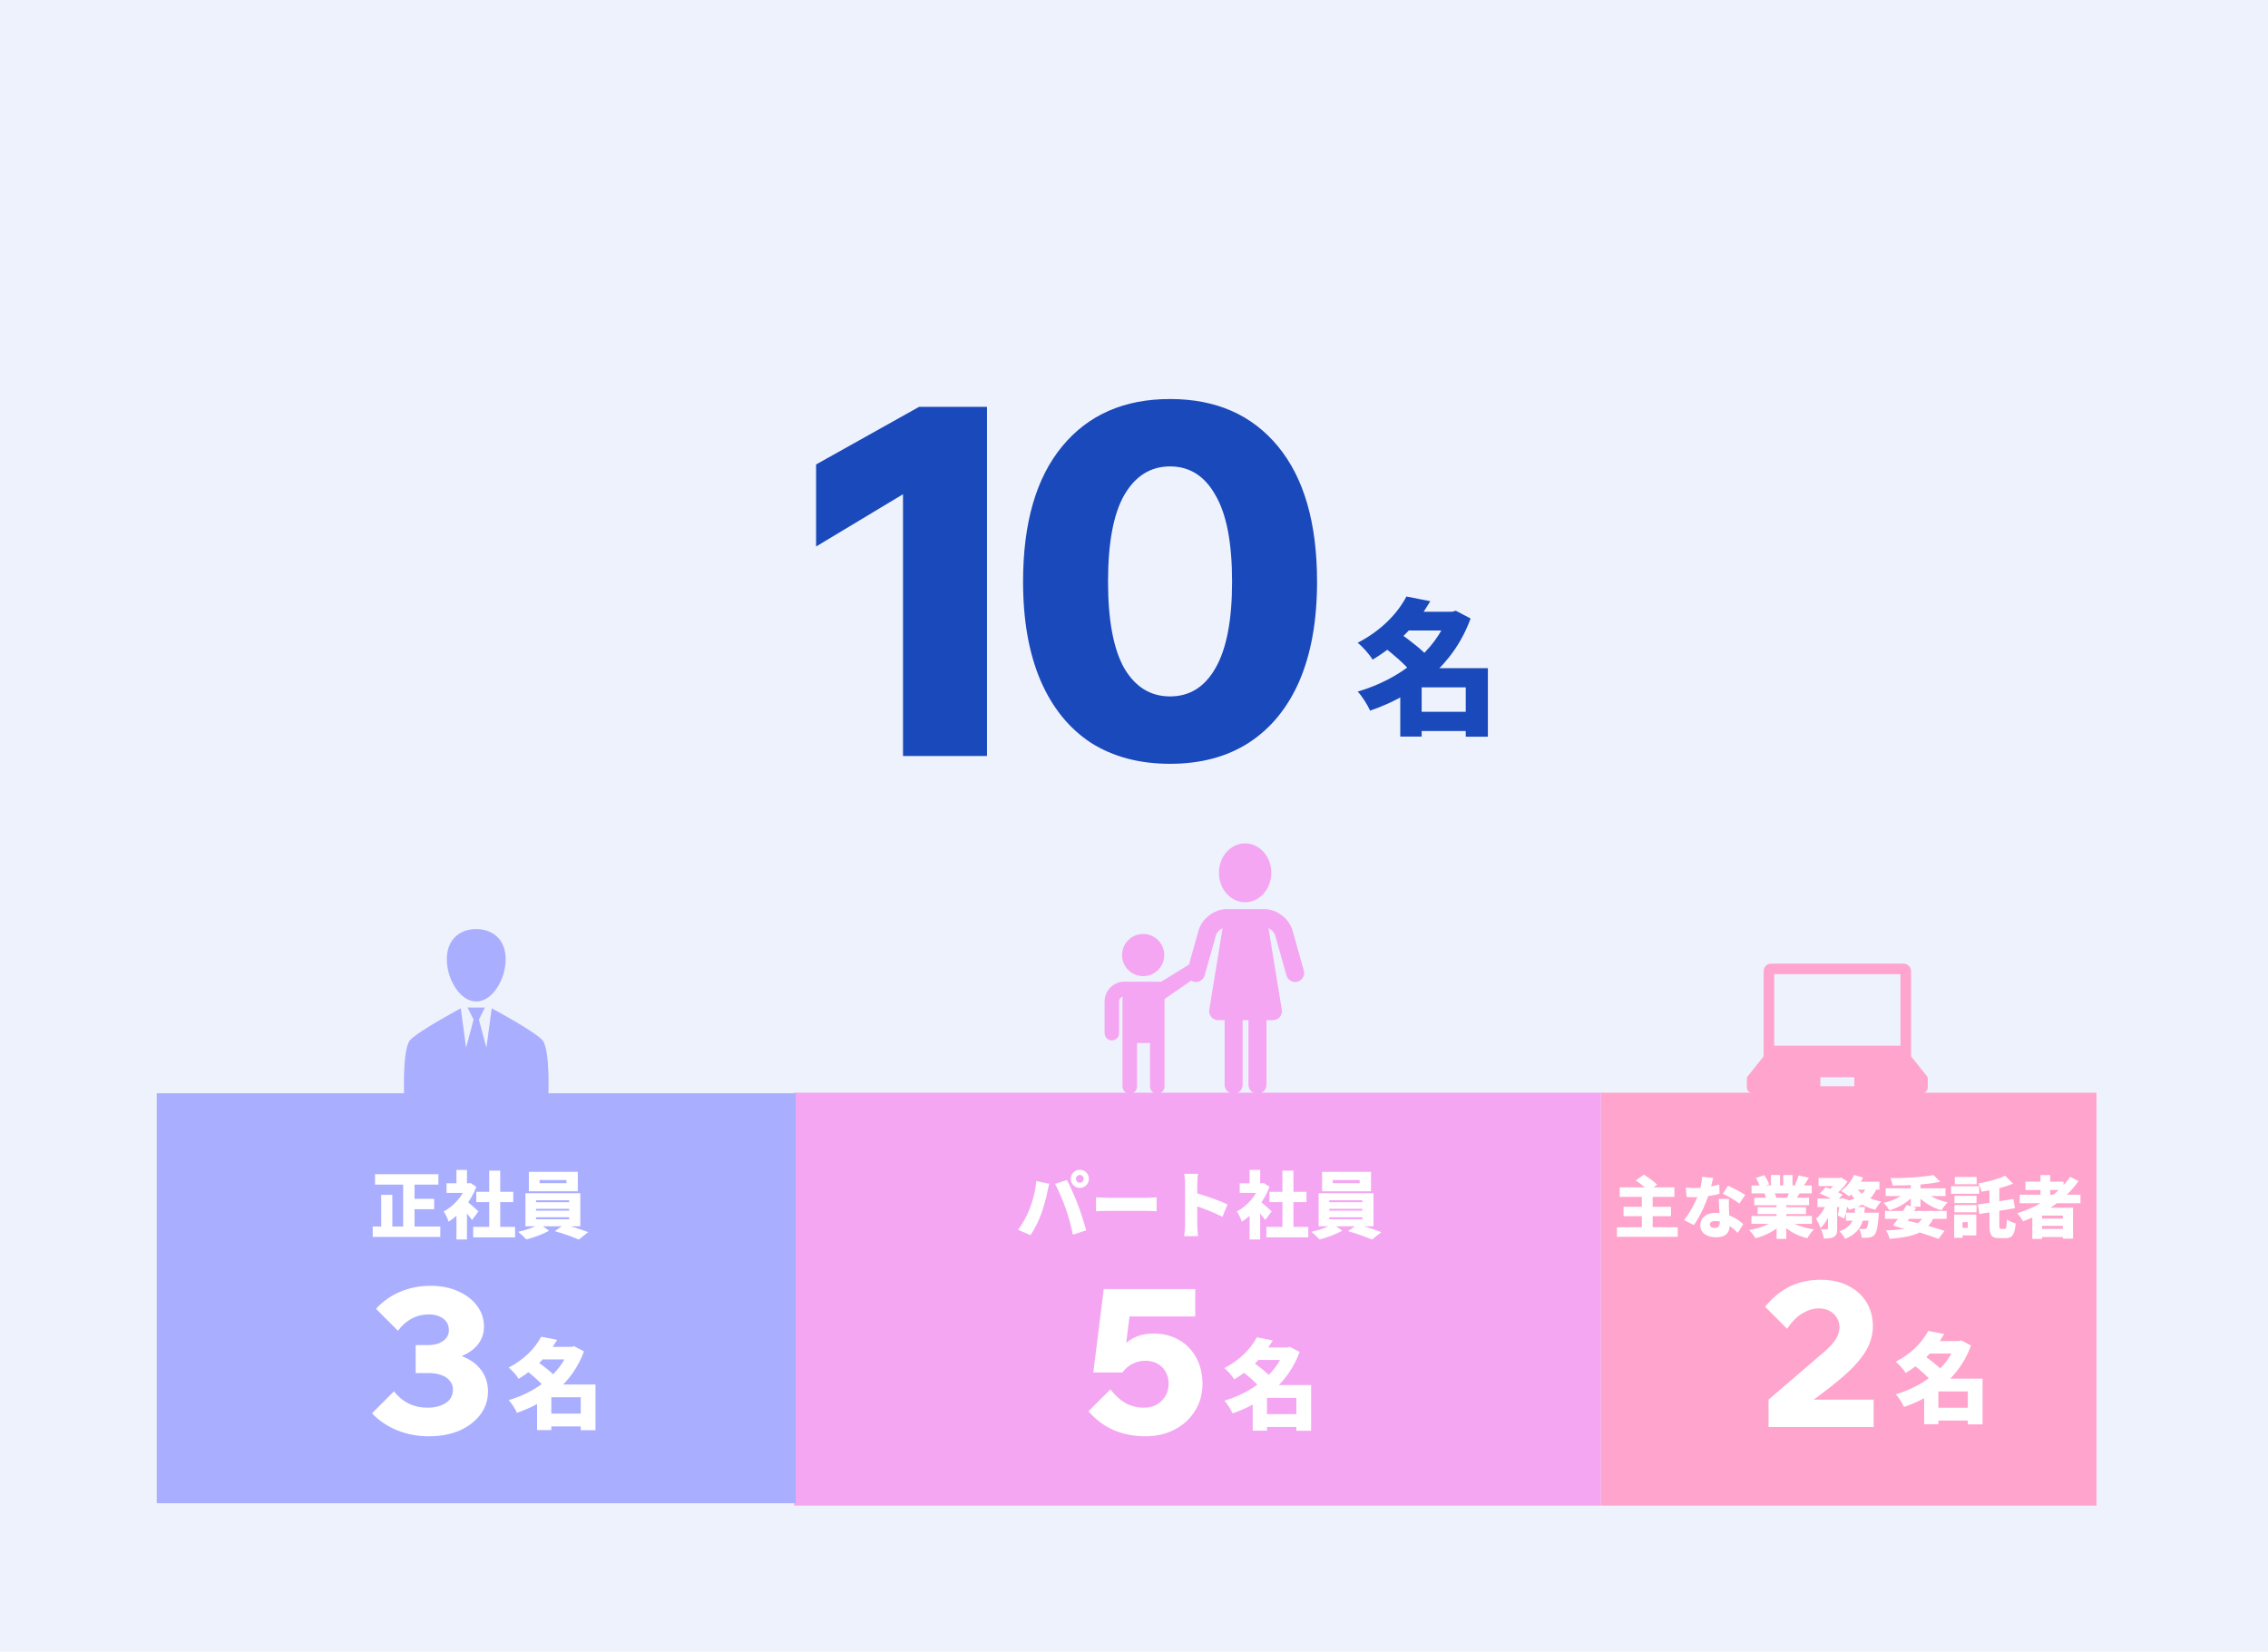 <svg width="357" height="260" viewBox="0 0 357 260" fill="none" xmlns="http://www.w3.org/2000/svg">
<rect width="357" height="260" fill="#EEF2FD"/>
<rect x="252" y="172" width="78" height="65" fill="#FFA4CC"/>
<path d="M294.932 224.628H278.38V220.316L287.354 212.61C288.115 211.934 288.664 211.31 289.002 210.74C289.362 210.148 289.541 209.535 289.541 208.901C289.541 208.33 289.394 207.822 289.098 207.379C288.823 206.935 288.442 206.586 287.956 206.332C287.47 206.079 286.931 205.952 286.339 205.952C285.472 205.952 284.606 206.205 283.739 206.713C282.893 207.199 282.079 208.013 281.297 209.154L277.841 205.698C278.919 204.345 280.177 203.299 281.614 202.559C283.073 201.819 284.732 201.449 286.593 201.449C288.263 201.449 289.711 201.766 290.937 202.4C292.163 203.013 293.114 203.869 293.79 204.969C294.467 206.068 294.805 207.336 294.805 208.774C294.805 209.725 294.615 210.666 294.234 211.596C293.854 212.505 293.262 213.424 292.459 214.354C291.677 215.285 290.662 216.257 289.415 217.272C289.119 217.525 288.717 217.853 288.21 218.255C287.724 218.635 287.227 219.016 286.719 219.396C286.233 219.777 285.821 220.083 285.483 220.316H294.932V224.628Z" fill="white"/>
<rect x="125" y="172" width="127" height="65" fill="#F4A6F2"/>
<path d="M174.789 218.696C175.466 219.605 176.237 220.314 177.104 220.821C177.992 221.328 178.985 221.582 180.085 221.582C180.825 221.582 181.48 221.423 182.051 221.106C182.642 220.768 183.108 220.314 183.446 219.743C183.784 219.172 183.953 218.527 183.953 217.809C183.953 217.09 183.795 216.466 183.477 215.938C183.182 215.388 182.759 214.965 182.209 214.669C181.66 214.352 181.025 214.194 180.307 214.194C179.567 214.194 178.89 214.352 178.277 214.669C177.664 214.965 177.136 215.42 176.692 216.033L174.98 215.938C175.128 214.796 175.476 213.771 176.026 212.862C176.576 211.953 177.315 211.234 178.246 210.706C179.197 210.177 180.307 209.913 181.575 209.913C183.097 209.913 184.439 210.251 185.602 210.928C186.765 211.604 187.663 212.534 188.297 213.718C188.952 214.902 189.28 216.265 189.28 217.809C189.28 219.436 188.878 220.874 188.075 222.121C187.293 223.368 186.226 224.341 184.873 225.038C183.52 225.736 181.998 226.084 180.307 226.084C178.51 226.084 176.861 225.767 175.36 225.133C173.859 224.499 172.517 223.506 171.333 222.153L174.789 218.696ZM188.139 207.218H175.55L178.182 204.142L176.692 216.033H172.094L173.743 202.906H188.139V207.218Z" fill="white"/>
<rect x="24.671" y="172.089" width="100.584" height="64.526" fill="#AAAEFF"/>
<path d="M58.549 222.47L62.005 219.014C62.681 219.859 63.464 220.504 64.351 220.948C65.239 221.37 66.212 221.582 67.269 221.582C68.431 221.582 69.393 221.339 70.154 220.853C70.915 220.366 71.296 219.658 71.296 218.728C71.296 218.179 71.126 217.713 70.788 217.333C70.471 216.931 70.027 216.635 69.456 216.445C68.886 216.234 68.209 216.128 67.427 216.128H65.429V211.721H67.427C68.082 211.721 68.642 211.625 69.108 211.435C69.594 211.224 69.974 210.949 70.249 210.611C70.524 210.251 70.661 209.86 70.661 209.438C70.661 208.613 70.365 207.99 69.773 207.567C69.182 207.123 68.431 206.901 67.522 206.901C66.529 206.901 65.62 207.123 64.795 207.567C63.992 207.99 63.273 208.624 62.639 209.469L59.183 206.013C60.282 204.829 61.561 203.931 63.02 203.318C64.499 202.705 66.074 202.398 67.744 202.398C69.435 202.398 70.915 202.694 72.183 203.286C73.452 203.857 74.435 204.628 75.132 205.601C75.83 206.552 76.179 207.62 76.179 208.803C76.179 209.881 75.862 210.822 75.227 211.625C74.593 212.429 73.705 213.052 72.564 213.496C71.443 213.94 70.133 214.162 68.632 214.162L69.583 212.989C71.021 212.989 72.278 213.243 73.356 213.75C74.435 214.257 75.28 214.965 75.893 215.874C76.506 216.783 76.813 217.84 76.813 219.045C76.813 220.377 76.422 221.571 75.639 222.628C74.857 223.685 73.769 224.531 72.374 225.165C70.978 225.778 69.351 226.084 67.49 226.084C65.757 226.084 64.119 225.778 62.576 225.165C61.032 224.552 59.69 223.654 58.549 222.47Z" fill="white"/>
<path d="M144.677 64.039H155.362V119H142.14V77.798L128.458 86.023V73.109L144.677 64.039ZM184.177 120.23C179.36 120.23 175.209 119.128 171.724 116.925C168.291 114.67 165.651 111.416 163.807 107.162C161.962 102.858 161.039 97.656 161.039 91.558C161.039 82.334 163.089 75.236 167.189 70.265C171.288 65.294 176.951 62.809 184.177 62.809C191.402 62.809 197.065 65.294 201.165 70.265C205.265 75.236 207.314 82.334 207.314 91.558C207.314 97.656 206.392 102.858 204.547 107.162C202.702 111.416 200.037 114.67 196.553 116.925C193.119 119.128 188.994 120.23 184.177 120.23ZM184.177 109.622C187.252 109.622 189.635 108.136 191.326 105.164C193.068 102.14 193.939 97.605 193.939 91.558C193.939 85.46 193.068 80.924 191.326 77.952C189.635 74.928 187.252 73.417 184.177 73.417C181.102 73.417 178.694 74.928 176.951 77.952C175.26 80.924 174.414 85.46 174.414 91.558C174.414 97.605 175.26 102.14 176.951 105.164C178.694 108.136 181.102 109.622 184.177 109.622Z" fill="#1A49BB"/>
<path d="M222.373 112.045H232.243V115.066H222.373V112.045ZM221.013 96.294H229.015V99.246H221.013V96.294ZM221.382 93.896L225.14 94.634C223.042 98.209 220.275 101.299 216.055 103.835C215.57 103.005 214.463 101.76 213.702 101.183C217.53 99.2 220.021 96.479 221.382 93.896ZM227.977 96.294H228.6L229.153 96.133L231.482 97.355C228.83 104.665 222.857 109.393 215.663 111.86C215.247 110.938 214.394 109.554 213.702 108.862C220.298 106.948 225.994 102.521 227.977 96.848V96.294ZM217.899 101.898L220.413 99.731C221.866 100.768 223.895 102.313 224.864 103.443L222.166 105.865C221.335 104.735 219.375 103.051 217.899 101.898ZM230.721 105.173H234.203V115.965H230.721V105.173ZM223.78 105.173H232.382V108.194H223.78V115.942H220.413V107.594L222.927 105.173H223.78Z" fill="#1A49BB"/>
<path d="M59.035 184.833H69.008V186.471H59.035V184.833ZM64.281 188.708H68.34V190.345H64.281V188.708ZM58.666 193.066H69.308V194.703H58.666V193.066ZM63.462 185.502H65.249V193.862H63.462V185.502ZM60.003 188.073H61.756V193.942H60.003V188.073ZM74.485 193.124H81.081V194.773H74.485V193.124ZM74.97 187.601H80.792V189.215H74.97V187.601ZM77.01 184.268H78.74V193.919H77.01V184.268ZM70.288 186.263H74.036V187.774H70.288V186.263ZM71.845 190.472L73.505 188.489V195.107H71.845V190.472ZM71.845 184.153H73.505V186.955H71.845V184.153ZM73.321 188.973C73.736 189.25 75.016 190.391 75.316 190.679L74.301 192.04C73.84 191.383 72.952 190.333 72.421 189.78L73.321 188.973ZM73.436 186.263H73.759L74.047 186.205L74.981 186.817C74.105 189.146 72.375 191.221 70.611 192.305C70.473 191.855 70.081 191.014 69.839 190.691C71.418 189.884 72.86 188.223 73.436 186.551V186.263ZM84.932 185.744V186.24H89.163V185.744H84.932ZM83.248 184.464H90.951V187.52H83.248V184.464ZM84.378 190.276V190.575H89.59V190.276H84.378ZM84.378 191.613V191.925H89.59V191.613H84.378ZM84.378 188.938V189.238H89.59V188.938H84.378ZM82.707 187.82H91.343V193.031H82.707V187.82ZM84.966 192.674L86.431 193.723C85.508 194.254 84.009 194.819 82.845 195.095C82.534 194.749 81.969 194.219 81.565 193.896C82.776 193.654 84.24 193.112 84.966 192.674ZM87.33 193.792L88.817 192.743C90.051 193.055 91.585 193.573 92.588 193.942L91.1 195.118C90.178 194.703 88.575 194.138 87.33 193.792Z" fill="white"/>
<path d="M169.363 185.56C169.363 185.894 169.639 186.171 169.974 186.171C170.308 186.171 170.585 185.894 170.585 185.56C170.585 185.225 170.308 184.949 169.974 184.949C169.639 184.949 169.363 185.225 169.363 185.56ZM168.544 185.56C168.544 184.776 169.19 184.13 169.974 184.13C170.758 184.13 171.403 184.776 171.403 185.56C171.403 186.344 170.758 186.99 169.974 186.99C169.19 186.99 168.544 186.344 168.544 185.56ZM162.052 190.345C162.571 189.007 162.986 187.451 163.125 185.906L165.166 186.332C165.062 186.701 164.9 187.393 164.854 187.658C164.693 188.523 164.266 190.034 163.909 191.048C163.505 192.201 162.79 193.585 162.214 194.415L160.242 193.585C160.957 192.651 161.649 191.394 162.052 190.345ZM167.748 190.218C167.322 188.996 166.561 187.232 166.076 186.344L167.944 185.744C168.44 186.667 169.259 188.546 169.662 189.595C170.043 190.587 170.654 192.466 170.977 193.666L168.89 194.346C168.556 192.87 168.198 191.475 167.748 190.218ZM172.522 188.465C172.983 188.5 173.952 188.546 174.517 188.546C176.166 188.546 179.509 188.546 180.639 188.546C181.158 188.546 181.723 188.489 182.058 188.465V190.668C181.758 190.656 181.112 190.599 180.639 190.599C179.498 190.599 176.154 190.599 174.517 190.599C173.859 190.599 172.995 190.633 172.522 190.668V188.465ZM186.531 192.847C186.531 191.832 186.531 187.243 186.531 186.263C186.531 185.802 186.485 185.202 186.393 184.764H188.572C188.526 185.202 188.457 185.71 188.457 186.263C188.457 187.243 188.457 191.821 188.457 192.847C188.457 193.158 188.526 194.069 188.584 194.588H186.393C186.474 194.092 186.531 193.32 186.531 192.847ZM188.042 187.727C189.587 188.143 192.158 189.065 193.219 189.584L192.423 191.533C191.12 190.864 189.299 190.172 188.042 189.745V187.727ZM199.341 193.124H205.937V194.773H199.341V193.124ZM199.826 187.601H205.649V189.215H199.826V187.601ZM201.867 184.268H203.596V193.919H201.867V184.268ZM195.144 186.263H198.892V187.774H195.144V186.263ZM196.701 190.472L198.361 188.489V195.107H196.701V190.472ZM196.701 184.153H198.361V186.955H196.701V184.153ZM198.177 188.973C198.592 189.25 199.872 190.391 200.172 190.679L199.157 192.04C198.696 191.383 197.808 190.333 197.278 189.78L198.177 188.973ZM198.292 186.263H198.615L198.903 186.205L199.837 186.817C198.961 189.146 197.231 191.221 195.467 192.305C195.329 191.855 194.937 191.014 194.695 190.691C196.274 189.884 197.716 188.223 198.292 186.551V186.263ZM209.788 185.744V186.24H214.02V185.744H209.788ZM208.105 184.464H215.807V187.52H208.105V184.464ZM209.235 190.276V190.575H214.446V190.276H209.235ZM209.235 191.613V191.925H214.446V191.613H209.235ZM209.235 188.938V189.238H214.446V188.938H209.235ZM207.563 187.82H216.199V193.031H207.563V187.82ZM209.823 192.674L211.287 193.723C210.364 194.254 208.866 194.819 207.701 195.095C207.39 194.749 206.825 194.219 206.421 193.896C207.632 193.654 209.096 193.112 209.823 192.674ZM212.186 193.792L213.674 192.743C214.907 193.055 216.441 193.573 217.444 193.942L215.957 195.118C215.034 194.703 213.432 194.138 212.186 193.792Z" fill="white"/>
<path d="M254.951 186.897H263.565V188.398H254.951V186.897ZM255.554 189.962H263.026V191.442H255.554V189.962ZM254.518 193.176H264.083V194.687H254.518V193.176ZM258.439 188.229H260.141V193.989H258.439V188.229ZM257.477 185.809L258.756 184.91C259.433 185.322 260.373 185.978 260.849 186.475L259.475 187.468C259.073 186.992 258.175 186.284 257.477 185.809ZM265.362 186.929C265.848 186.982 266.483 187.003 266.831 187.003C268.227 187.003 269.717 186.728 270.626 186.453L270.668 187.923C269.833 188.155 268.227 188.451 266.842 188.451C266.398 188.451 265.965 188.44 265.478 188.409L265.362 186.929ZM269.675 185.418C269.537 185.999 269.262 187.066 268.956 188.039C268.48 189.561 267.539 191.548 266.631 192.837L265.087 192.055C266.049 190.85 266.99 189.022 267.381 187.933C267.656 187.13 267.888 186.105 267.92 185.248L269.675 185.418ZM272.148 188.726C272.116 189.18 272.137 189.688 272.148 190.206C272.169 190.797 272.264 192.351 272.264 192.89C272.264 193.947 271.736 194.761 270.118 194.761C268.723 194.761 267.635 194.106 267.635 192.88C267.635 191.823 268.47 190.914 270.097 190.914C271.989 190.914 273.501 191.865 274.389 192.689L273.543 194.063C272.814 193.376 271.609 192.203 269.992 192.203C269.474 192.203 269.146 192.415 269.146 192.721C269.146 193.059 269.442 193.292 269.886 193.292C270.52 193.292 270.71 192.922 270.71 192.33C270.71 191.791 270.594 189.804 270.541 188.726H272.148ZM273.797 189.445C273.162 188.948 271.926 188.24 271.186 187.912L272.01 186.644C272.771 186.971 274.135 187.701 274.706 188.092L273.797 189.445ZM275.689 191.4H285.212V192.647H275.689V191.4ZM275.71 186.601H285.18V187.849H275.71V186.601ZM276.143 188.536H284.757V189.719H276.143V188.536ZM276.661 190.015H284.282V191.104H276.661V190.015ZM279.652 189.149H281.174V195.004H279.652V189.149ZM278.764 184.953H280.191V187.193H278.764V184.953ZM280.698 184.953H282.147V187.098H280.698V184.953ZM279.43 191.971L280.635 192.51C279.62 193.609 277.982 194.486 276.323 194.909C276.111 194.539 275.667 193.947 275.34 193.63C276.946 193.345 278.585 192.721 279.43 191.971ZM281.428 191.939C282.263 192.711 283.838 193.281 285.518 193.514C285.169 193.841 284.715 194.486 284.482 194.909C282.77 194.497 281.238 193.619 280.244 192.404L281.428 191.939ZM283.119 185.016L284.736 185.386C284.377 185.967 284.038 186.506 283.774 186.876L282.527 186.506C282.749 186.083 282.992 185.47 283.119 185.016ZM281.734 187.299L283.373 187.669C283.066 188.187 282.791 188.652 282.58 188.98L281.269 188.62C281.438 188.229 281.639 187.701 281.734 187.299ZM276.407 185.418L277.728 184.974C278.014 185.418 278.341 186.031 278.479 186.432L277.084 186.929C276.978 186.527 276.672 185.893 276.407 185.418ZM277.728 187.827L279.229 187.605C279.377 187.88 279.557 188.261 279.631 188.514L278.056 188.768C278.003 188.525 277.855 188.113 277.728 187.827ZM286.258 185.418H289.64V186.696H286.258V185.418ZM290.56 190.882H294.703V192.14H290.56V190.882ZM286.089 188.673H290V190.005H286.089V188.673ZM287.738 189.223H289.186V193.387C289.186 194.053 289.091 194.454 288.668 194.698C288.256 194.93 287.738 194.962 287.072 194.962C287.03 194.539 286.829 193.905 286.639 193.493C286.998 193.514 287.431 193.514 287.569 193.514C287.695 193.503 287.738 193.482 287.738 193.355V189.223ZM294.217 190.882H295.76C295.76 190.882 295.739 191.252 295.718 191.442C295.559 193.186 295.379 194.021 295.073 194.359C294.819 194.645 294.566 194.74 294.238 194.793C293.963 194.835 293.53 194.846 293.044 194.835C293.022 194.402 292.864 193.81 292.631 193.429C292.97 193.461 293.287 193.472 293.456 193.472C293.604 193.472 293.688 193.45 293.794 193.345C293.963 193.176 294.111 192.563 294.217 191.072V190.882ZM292.029 189.994H293.551C293.392 192.182 292.991 193.979 290.422 195.015C290.253 194.645 289.862 194.106 289.545 193.82C291.733 193.028 291.902 191.664 292.029 189.994ZM286.427 187.87L287.389 186.887C288.224 187.162 289.418 187.669 290.052 188.06L289.017 189.149C288.467 188.758 287.294 188.197 286.427 187.87ZM289.64 188.673H289.831L290.031 188.61L290.951 188.906C290.803 189.91 290.56 191.041 290.296 191.802L289.281 191.326C289.429 190.692 289.577 189.688 289.64 188.874V188.673ZM293.868 186.644L295.475 186.876C294.745 188.863 293.192 189.867 291.067 190.428C290.887 190.089 290.412 189.455 290.116 189.159C292.071 188.821 293.435 188.081 293.868 186.644ZM291.839 184.953L293.266 185.354C292.727 186.496 291.849 187.616 291.057 188.314C290.761 188.071 290.158 187.658 289.809 187.468C290.634 186.876 291.416 185.914 291.839 184.953ZM292.177 186.94C292.885 188.028 294.312 188.81 296.14 189.127C295.813 189.434 295.379 190.036 295.179 190.428C293.213 189.941 291.807 188.895 290.898 187.341L292.177 186.94ZM287.611 189.138L288.583 189.519C288.171 190.924 287.495 192.499 286.554 193.313C286.427 192.869 286.099 192.235 285.867 191.812C286.639 191.189 287.294 190.11 287.611 189.138ZM291.923 186.009H295.834V187.267H291.321L291.923 186.009ZM289.27 185.418H289.598L289.831 185.365L290.803 185.967C290.338 186.76 289.492 187.637 288.721 188.187C288.456 187.954 288.023 187.637 287.727 187.457C288.372 186.982 289.017 186.2 289.27 185.682V185.418ZM296.711 190.607H306.425V191.854H296.711V190.607ZM300.104 189.698L301.615 190.089C300.939 191.21 300.083 192.51 299.459 193.355L297.969 192.911C298.614 192.076 299.502 190.745 300.104 189.698ZM302.947 191.136L304.459 191.495C303.349 194.053 301.256 194.687 297.451 195.015C297.345 194.571 297.102 194.021 296.859 193.683C300.21 193.556 302.112 193.102 302.947 191.136ZM298.815 193.123L299.607 192.002C301.943 192.499 304.522 193.218 306.076 193.746L305.146 195.015C303.655 194.433 301.246 193.672 298.815 193.123ZM296.817 187.045H306.245V188.271H296.817V187.045ZM300.78 185.988H302.302V189.941H300.78V185.988ZM300.263 187.373L301.489 187.859C300.559 189.085 299.068 190.036 297.409 190.523C297.208 190.174 296.796 189.624 296.489 189.339C298.054 189.001 299.523 188.261 300.263 187.373ZM302.768 187.373C303.518 188.229 305.008 188.927 306.583 189.254C306.255 189.55 305.822 190.132 305.611 190.512C303.962 190.047 302.493 189.085 301.541 187.859L302.768 187.373ZM304.332 184.963L305.431 186.02C303.296 186.475 300.368 186.623 297.906 186.612C297.874 186.284 297.715 185.745 297.588 185.449C299.988 185.439 302.725 185.291 304.332 184.963ZM313.157 186.401H314.711V192.848C314.711 193.376 314.743 193.44 314.986 193.44C315.081 193.44 315.451 193.44 315.557 193.44C315.8 193.44 315.853 193.144 315.895 191.939C316.233 192.203 316.867 192.478 317.29 192.573C317.142 194.275 316.762 194.898 315.715 194.898C315.461 194.898 314.933 194.898 314.7 194.898C313.485 194.898 313.157 194.423 313.157 192.848V186.401ZM315.62 185.069L316.878 186.316C315.409 186.929 313.548 187.341 311.91 187.584C311.847 187.214 311.604 186.623 311.424 186.284C312.957 186.02 314.574 185.576 315.62 185.069ZM311.329 189.603L316.92 188.736L317.174 190.184L311.582 191.093L311.329 189.603ZM307.64 188.229H311.117V189.371H307.64V188.229ZM307.703 185.27H311.139V186.411H307.703V185.27ZM307.64 189.688H311.117V190.829H307.64V189.688ZM307.112 186.718H311.54V187.912H307.112V186.718ZM308.338 191.178H311.086V194.465H308.338V193.271H309.743V192.372H308.338V191.178ZM307.598 191.178H308.919V194.846H307.598V191.178ZM317.914 188.06H327.479V189.402H317.914V188.06ZM318.823 185.999H324.826V187.32H318.823V185.999ZM320.767 191.823H325.344V192.964H320.767V191.823ZM320.767 193.44H325.344V194.719H320.767V193.44ZM321.19 184.963H322.712V188.821H321.19V184.963ZM325.851 185.238L327.172 185.914C325.133 188.853 321.888 190.998 318.442 192.235C318.262 191.907 317.808 191.273 317.533 190.967C320.979 189.91 324.065 187.912 325.851 185.238ZM319.901 190.1H326.316V194.972H324.71V191.347H321.433V195.015H319.901V190.1Z" fill="white"/>
<path d="M74.964 157.645C77.522 157.645 79.596 154.142 79.596 150.993C79.596 147.846 77.522 146.243 74.964 146.243C72.406 146.243 70.332 147.846 70.332 150.993C70.332 154.142 72.406 157.645 74.964 157.645ZM85.356 163.702C84.05 162.277 77.399 158.714 77.399 158.714L76.566 164.91L75.38 160.495L76.33 158.595H73.598L74.548 160.495L73.362 164.91L72.529 158.714C72.529 158.714 65.878 162.277 64.572 163.702C63.266 165.127 63.621 172.847 63.621 172.847H86.307C86.307 172.847 86.662 165.127 85.356 163.702Z" fill="#AAAEFF"/>
<path d="M179.944 153.655C181.778 153.653 183.264 152.169 183.264 150.332C183.264 148.498 181.778 147.013 179.944 147.013C178.109 147.013 176.621 148.498 176.621 150.332C176.621 152.169 178.108 153.653 179.944 153.655Z" fill="#F4A6F2"/>
<path d="M195.991 142.021C198.268 142.018 200.113 139.947 200.114 137.387C200.113 134.825 198.268 132.754 195.991 132.754C193.715 132.754 191.87 134.825 191.869 137.387C191.87 139.947 193.714 142.018 195.991 142.021Z" fill="#F4A6F2"/>
<path d="M205.23 152.773L203.457 146.476C203.169 145.473 202.538 144.665 201.767 144.076C200.992 143.493 200.042 143.106 198.998 143.101H193.119C192.074 143.106 191.127 143.493 190.35 144.076C189.578 144.665 188.949 145.473 188.661 146.476L187.15 151.838L182.796 154.525H176.975C175.26 154.528 173.876 155.914 173.872 157.628V162.627C173.872 163.258 174.383 163.771 175.015 163.771C175.647 163.771 176.158 163.258 176.158 162.627V157.628C176.158 157.404 176.248 157.206 176.399 157.051C176.484 156.969 176.581 156.911 176.69 156.868V162.648V164.182V171.023C176.69 171.653 177.202 172.165 177.833 172.165C178.465 172.165 178.977 171.653 178.977 171.023V164.182H181.017V171.023C181.017 171.653 181.53 172.165 182.162 172.165C182.794 172.165 183.305 171.653 183.305 171.023V164.182V162.648V157.248L187.507 154.356C187.619 154.426 187.737 154.485 187.868 154.523C188.623 154.734 189.407 154.296 189.62 153.541L191.393 147.246C191.467 146.962 191.715 146.598 192.063 146.339C192.184 146.247 192.312 146.175 192.441 146.115L190.36 158.884C190.274 159.3 190.382 159.736 190.651 160.067C190.92 160.397 191.324 160.588 191.751 160.588H192.764V170.747C192.764 171.53 193.399 172.165 194.183 172.165C194.968 172.165 195.603 171.53 195.603 170.747V160.588H196.515V170.747C196.515 171.53 197.15 172.165 197.934 172.165C198.718 172.165 199.353 171.53 199.353 170.747V160.588H200.367C200.792 160.588 201.199 160.397 201.467 160.067C201.736 159.736 201.843 159.3 201.756 158.884L199.677 146.115C199.805 146.175 199.934 146.247 200.053 146.339C200.402 146.598 200.65 146.962 200.724 147.246L202.498 153.541C202.71 154.296 203.495 154.734 204.248 154.523C205.003 154.311 205.442 153.527 205.23 152.773Z" fill="#F4A6F2"/>
<path d="M303.343 169.449L300.808 166.261V152.857C300.808 152.208 300.282 151.683 299.634 151.683H278.789C278.141 151.683 277.615 152.208 277.615 152.857V166.261L275.08 169.449C275.014 169.532 274.978 169.634 274.978 169.741V171.152C274.978 171.67 275.397 172.089 275.915 172.089H302.508C303.026 172.089 303.445 171.67 303.445 171.152V169.741C303.445 169.634 303.409 169.532 303.343 169.449ZM279.272 153.339H299.151V164.604H279.272V153.339ZM291.887 170.975H286.536V169.558H291.887V170.975Z" fill="#FFA4CC"/>
<path d="M85.846 222.511H92.426V224.525H85.846V222.511ZM84.939 212.011H90.273V213.979H84.939V212.011ZM85.185 210.412L87.691 210.904C86.292 213.287 84.447 215.347 81.633 217.038C81.311 216.485 80.573 215.654 80.065 215.27C82.617 213.948 84.278 212.134 85.185 210.412ZM89.582 212.011H89.997L90.366 211.903L91.918 212.718C90.15 217.591 86.169 220.743 81.372 222.388C81.095 221.773 80.526 220.851 80.065 220.389C84.462 219.113 88.26 216.162 89.582 212.38V212.011ZM82.863 215.747L84.539 214.301C85.508 214.993 86.861 216.023 87.506 216.777L85.707 218.391C85.154 217.638 83.847 216.515 82.863 215.747ZM91.411 217.93H93.733V225.125H91.411V217.93ZM86.784 217.93H92.518V219.944H86.784V225.109H84.539V219.544L86.215 217.93H86.784Z" fill="white"/>
<path d="M198.495 222.601H205.075V224.615H198.495V222.601ZM197.588 212.101H202.922V214.068H197.588V212.101ZM197.834 210.502L200.34 210.994C198.941 213.377 197.096 215.437 194.282 217.128C193.959 216.574 193.222 215.744 192.714 215.36C195.266 214.038 196.927 212.224 197.834 210.502ZM202.231 212.101H202.646L203.015 211.993L204.567 212.808C202.799 217.681 198.818 220.833 194.021 222.478C193.744 221.863 193.175 220.941 192.714 220.479C197.111 219.203 200.908 216.252 202.231 212.47V212.101ZM195.512 215.836L197.188 214.391C198.157 215.083 199.509 216.113 200.155 216.866L198.356 218.481C197.803 217.727 196.496 216.605 195.512 215.836ZM204.06 218.019H206.381V225.214H204.06V218.019ZM199.433 218.019H205.167V220.033H199.433V225.199H197.188V219.634L198.864 218.019H199.433Z" fill="white"/>
<path d="M304.181 221.592H310.761V223.606H304.181V221.592ZM303.274 211.092H308.609V213.06H303.274V211.092ZM303.52 209.493L306.026 209.985C304.627 212.368 302.782 214.428 299.969 216.119C299.646 215.566 298.908 214.735 298.401 214.351C300.953 213.029 302.613 211.215 303.52 209.493ZM307.917 211.092H308.332L308.701 210.984L310.254 211.799C308.486 216.672 304.504 219.824 299.707 221.469C299.431 220.854 298.862 219.932 298.401 219.471C302.798 218.194 306.595 215.243 307.917 211.461V211.092ZM301.199 214.828L302.874 213.382C303.843 214.074 305.196 215.104 305.842 215.858L304.043 217.472C303.489 216.719 302.183 215.596 301.199 214.828ZM309.747 217.011H312.068V224.206H309.747V217.011ZM305.119 217.011H310.853V219.025H305.119V224.19H302.874V218.625L304.55 217.011H305.119Z" fill="white"/>
</svg>
